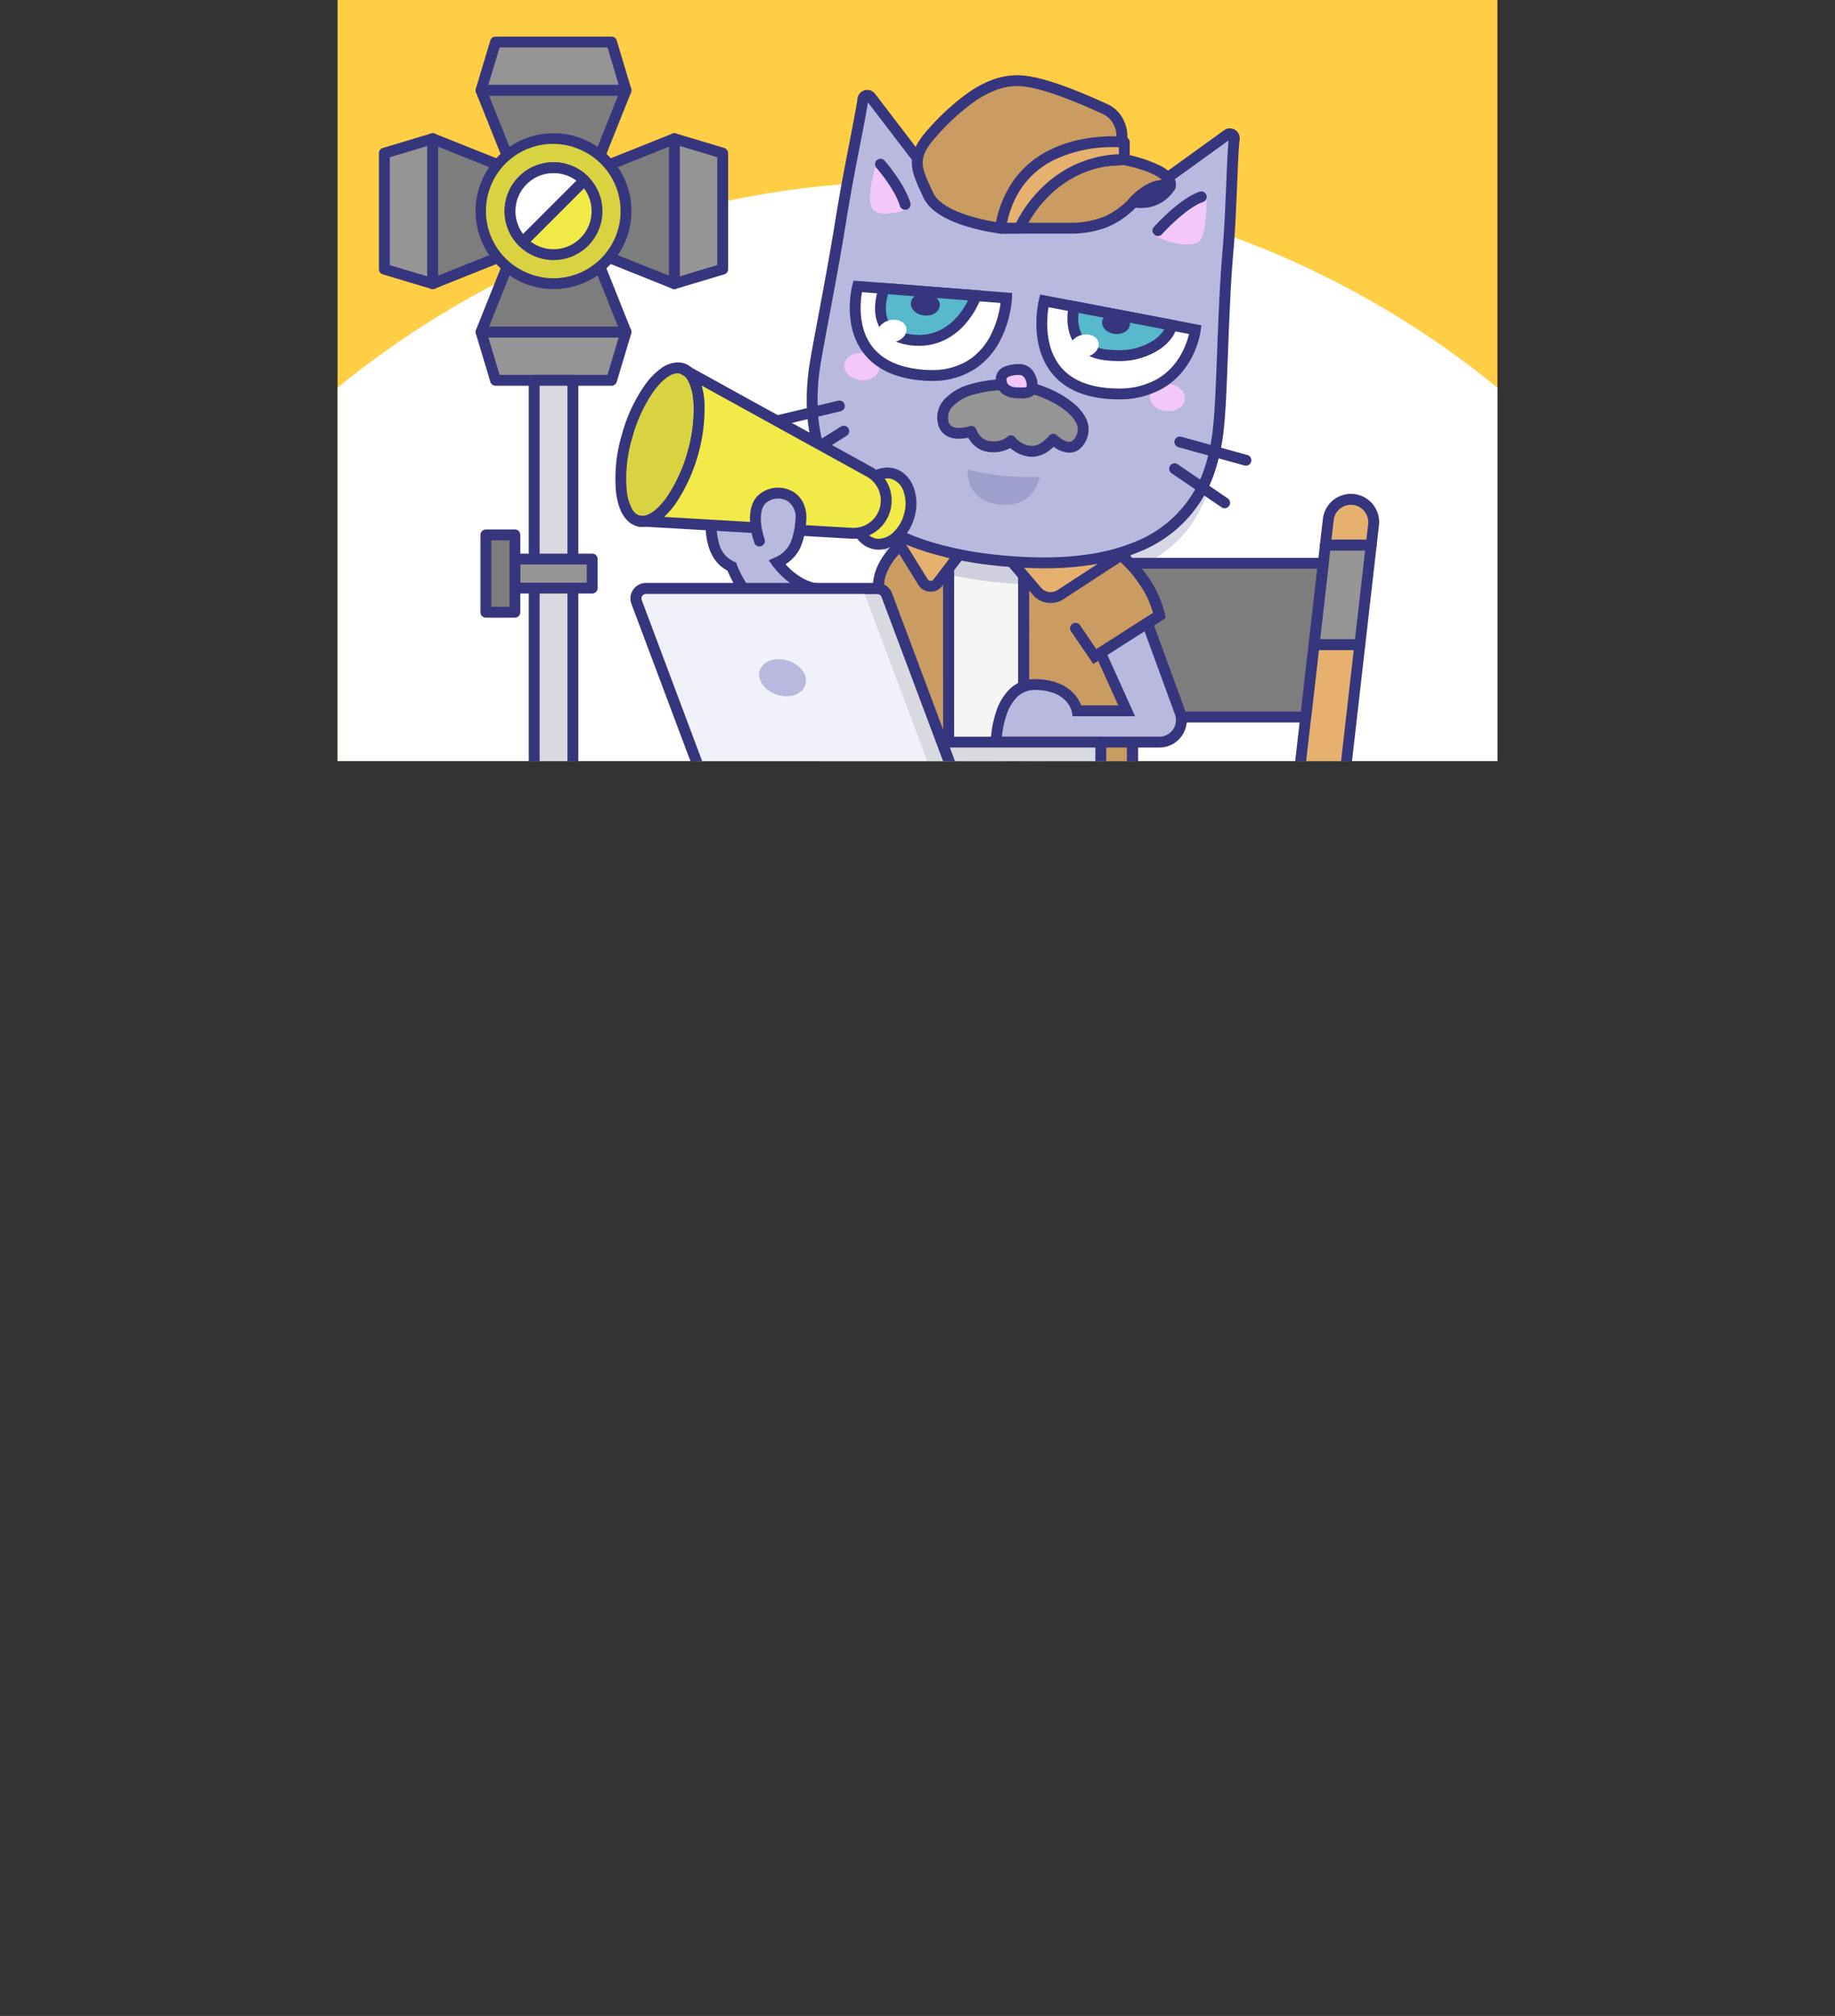 <svg id="img" xmlns="http://www.w3.org/2000/svg" xmlns:xlink="http://www.w3.org/1999/xlink" width="506.25" height="556.25" viewBox="0 0 506.25 556.25">
  <rect x="0" y="0" width="506.25" height="556.25" fill="#333333" stroke="none"/>
  <defs>
    <clipPath id="clip-path">
      <rect id="長方形_1058" data-name="長方形 1058" width="506.25" height="556.25" fill="none"/>
    </clipPath>
    <clipPath id="clip-path-2">
      <rect id="長方形_1057" data-name="長方形 1057" width="320" height="210.001" transform="translate(93.125 -0.001)" fill="none"/>
    </clipPath>
    <clipPath id="clip-path-3">
      <rect id="長方形_1053" data-name="長方形 1053" width="116.464" height="129" transform="translate(223.553 32.311)" fill="none"/>
    </clipPath>
    <clipPath id="clip-path-4">
      <rect id="長方形_1054" data-name="長方形 1054" width="19.949" height="9.812" transform="translate(266.95 129.49)" fill="none"/>
    </clipPath>
  </defs>
  <g id="グループ_1346" data-name="グループ 1346" clip-path="url(#clip-path)">
    <rect id="長方形_1046" data-name="長方形 1046" width="320" height="210.001" transform="translate(93.125 -0.001)" fill="#ffce44"/>
    <g id="グループ_1345" data-name="グループ 1345">
      <g id="グループ_1344" data-name="グループ 1344" clip-path="url(#clip-path-2)">
        <path id="パス_24231" data-name="パス 24231" d="M506.25,303.125c0,139.8-113.328,253.125-253.125,253.125S0,442.922,0,303.125,113.328,50,253.125,50,506.25,163.328,506.25,303.125" fill="#fff"/>
        <path id="パス_24232" data-name="パス 24232" d="M264.122,211.6h12.656l3.857-33.75H267.979Z" fill="#e6b16f"/>
        <path id="パス_24233" data-name="パス 24233" d="M276.778,213.1H264.122a1.5,1.5,0,0,1-1.49-1.67l3.857-33.75a1.5,1.5,0,0,1,1.49-1.33h12.656a1.5,1.5,0,0,1,1.49,1.67l-3.857,33.75A1.5,1.5,0,0,1,276.778,213.1Zm-10.975-3h9.636l3.514-30.75h-9.636Z" fill="#36367e"/>
        <path id="パス_24234" data-name="パス 24234" d="M284.416,144.773a6.287,6.287,0,0,0-12.493-1.428l-.81,7.083H283.77Z" fill="#e6b16f"/>
        <path id="パス_24235" data-name="パス 24235" d="M283.77,151.928H271.113a1.5,1.5,0,0,1-1.49-1.67l.81-7.083a7.787,7.787,0,0,1,15.474,1.769l-.646,5.655A1.5,1.5,0,0,1,283.77,151.928Zm-10.976-3h9.637l.494-4.325a4.787,4.787,0,0,0-9.512-1.087Z" fill="#36367e"/>
        <path id="パス_24236" data-name="パス 24236" d="M271.113,150.428l-3.134,27.422h12.656l3.134-27.422Z" fill="#959595"/>
        <path id="パス_24237" data-name="パス 24237" d="M271.113,148.928h12.656a1.5,1.5,0,0,1,1.49,1.67l-3.134,27.422a1.5,1.5,0,0,1-1.49,1.33H267.979a1.5,1.5,0,0,1-1.49-1.67l3.134-27.422A1.5,1.5,0,0,1,271.113,148.928Zm10.975,3h-9.636L269.66,176.35H279.3Z" fill="#36367e"/>
        <path id="パス_24238" data-name="パス 24238" d="M358.653,211.6h12.656l3.857-33.75H362.51Z" fill="#e6b16f"/>
        <path id="パス_24239" data-name="パス 24239" d="M371.309,213.1H358.653a1.5,1.5,0,0,1-1.49-1.67l3.857-33.75a1.5,1.5,0,0,1,1.49-1.33h12.656a1.5,1.5,0,0,1,1.49,1.67L372.8,211.77A1.5,1.5,0,0,1,371.309,213.1Zm-10.975-3h9.636l3.514-30.75h-9.636Z" fill="#36367e"/>
        <path id="パス_24240" data-name="パス 24240" d="M378.947,144.773a6.287,6.287,0,0,0-12.493-1.428l-.81,7.083H378.3Z" fill="#e6b16f"/>
        <path id="パス_24241" data-name="パス 24241" d="M378.3,151.928H365.644a1.5,1.5,0,0,1-1.49-1.67l.81-7.083a7.787,7.787,0,0,1,15.474,1.769l-.646,5.655A1.5,1.5,0,0,1,378.3,151.928Zm-10.976-3h9.637l.494-4.325a4.787,4.787,0,0,0-9.512-1.087Z" fill="#36367e"/>
        <path id="パス_24242" data-name="パス 24242" d="M365.644,150.428,362.51,177.85h12.656l3.134-27.422Z" fill="#959595"/>
        <path id="パス_24243" data-name="パス 24243" d="M365.644,148.928H378.3a1.5,1.5,0,0,1,1.49,1.67l-3.134,27.422a1.5,1.5,0,0,1-1.49,1.33H362.51a1.5,1.5,0,0,1-1.49-1.67l3.134-27.422A1.5,1.5,0,0,1,365.644,148.928Zm10.975,3h-9.636l-2.791,24.422h9.636Z" fill="#36367e"/>
        <path id="パス_24244" data-name="パス 24244" d="M283.2,155.428,278.35,197.85h81.875l4.848-42.422Z" fill="#7d7d7d"/>
        <path id="パス_24245" data-name="パス 24245" d="M283.2,153.928h81.875a1.5,1.5,0,0,1,1.49,1.67l-4.848,42.422a1.5,1.5,0,0,1-1.49,1.33H278.35a1.5,1.5,0,0,1-1.49-1.67l4.848-42.422A1.5,1.5,0,0,1,283.2,153.928Zm80.194,3H284.536l-4.505,39.422h78.855Z" fill="#36367e"/>
        <path id="パス_24246" data-name="パス 24246" d="M168.711,11.6h-32l-4,13.333h40Z" fill="#959595"/>
        <path id="パス_24247" data-name="パス 24247" d="M136.711,10.1h32a1.5,1.5,0,0,1,1.437,1.069l4,13.333a1.5,1.5,0,0,1-1.437,1.931h-40a1.5,1.5,0,0,1-1.437-1.931l4-13.333A1.5,1.5,0,0,1,136.711,10.1Zm30.884,3H137.827l-3.1,10.333h35.968Z" fill="#36367e"/>
        <path id="パス_24248" data-name="パス 24248" d="M132.711,24.933l13.333,33.333h13.334l13.333-33.333Z" fill="#7d7d7d"/>
        <path id="パス_24249" data-name="パス 24249" d="M132.711,23.433h40A1.5,1.5,0,0,1,174.1,25.49L160.77,58.823a1.5,1.5,0,0,1-1.393.943H146.044a1.5,1.5,0,0,1-1.393-.943L131.318,25.49a1.5,1.5,0,0,1,1.393-2.057Zm37.784,3H134.926l12.133,30.333h11.3Z" fill="#36367e"/>
        <path id="パス_24250" data-name="パス 24250" d="M168.711,104.933h-32l-4-13.333h40Z" fill="#959595"/>
        <path id="パス_24251" data-name="パス 24251" d="M168.711,106.433h-32a1.5,1.5,0,0,1-1.437-1.069l-4-13.333a1.5,1.5,0,0,1,1.437-1.931h40a1.5,1.5,0,0,1,1.437,1.931l-4,13.333A1.5,1.5,0,0,1,168.711,106.433Zm-30.884-3h29.768l3.1-10.333H134.727Z" fill="#36367e"/>
        <path id="パス_24252" data-name="パス 24252" d="M132.711,91.6l13.333-33.333h13.334L172.711,91.6Z" fill="#7d7d7d"/>
        <path id="パス_24253" data-name="パス 24253" d="M172.711,93.1h-40a1.5,1.5,0,0,1-1.393-2.057L144.651,57.71a1.5,1.5,0,0,1,1.393-.943h13.334a1.5,1.5,0,0,1,1.393.943L174.1,91.043a1.5,1.5,0,0,1-1.393,2.057Zm-37.784-3H170.5L158.362,59.767h-11.3Z" fill="#36367e"/>
        <path id="パス_24254" data-name="パス 24254" d="M199.377,74.267v-32l-13.333-4v40Z" fill="#959595"/>
        <path id="パス_24255" data-name="パス 24255" d="M186.044,79.767a1.5,1.5,0,0,1-1.5-1.5v-40a1.5,1.5,0,0,1,1.931-1.437l13.333,4a1.5,1.5,0,0,1,1.069,1.437v32a1.5,1.5,0,0,1-1.069,1.437l-13.333,4A1.5,1.5,0,0,1,186.044,79.767Zm1.5-39.484V76.251l10.333-3.1V43.383Z" fill="#36367e"/>
        <path id="パス_24256" data-name="パス 24256" d="M186.044,38.267,152.711,51.6V64.934l33.333,13.333Z" fill="#7d7d7d"/>
        <path id="パス_24257" data-name="パス 24257" d="M186.044,36.767a1.5,1.5,0,0,1,1.5,1.5v40a1.5,1.5,0,0,1-2.057,1.393L152.154,66.326a1.5,1.5,0,0,1-.943-1.393V51.6a1.5,1.5,0,0,1,.943-1.393l33.333-13.333A1.5,1.5,0,0,1,186.044,36.767Zm-1.5,39.284V40.482L154.211,52.615v11.3Z" fill="#36367e"/>
        <path id="パス_24258" data-name="パス 24258" d="M106.044,74.267v-32l13.333-4v40Z" fill="#959595"/>
        <path id="パス_24259" data-name="パス 24259" d="M119.377,79.767a1.5,1.5,0,0,1-.431-.063l-13.333-4a1.5,1.5,0,0,1-1.069-1.437v-32a1.5,1.5,0,0,1,1.069-1.437l13.333-4a1.5,1.5,0,0,1,1.931,1.437v40a1.5,1.5,0,0,1-1.5,1.5Zm-11.833-6.616,10.333,3.1V40.283l-10.333,3.1Z" fill="#36367e"/>
        <path id="パス_24260" data-name="パス 24260" d="M119.377,38.267,152.71,51.6V64.934L119.377,78.267Z" fill="#7d7d7d"/>
        <path id="パス_24261" data-name="パス 24261" d="M119.377,36.767a1.5,1.5,0,0,1,.557.107l33.333,13.333a1.5,1.5,0,0,1,.943,1.393V64.934a1.5,1.5,0,0,1-.943,1.393L119.934,79.659a1.5,1.5,0,0,1-2.057-1.393v-40a1.5,1.5,0,0,1,1.5-1.5ZM151.21,52.615,120.877,40.482V76.051L151.21,63.918Z" fill="#36367e"/>
        <path id="パス_24262" data-name="パス 24262" d="M172.71,58.267a20,20,0,1,1-20-20,20,20,0,0,1,20,20" fill="#dad341"/>
        <path id="楕円形_117" data-name="楕円形 117" d="M20-1.5A21.494,21.494,0,0,1,35.2,35.2,21.5,21.5,0,1,1,11.631.19,21.367,21.367,0,0,1,20-1.5Zm0,40A18.5,18.5,0,0,0,33.081,6.919,18.5,18.5,0,1,0,6.919,33.081,18.379,18.379,0,0,0,20,38.5Z" transform="translate(126.579 47.443) rotate(-22.5)" fill="#36367e"/>
        <path id="パス_24263" data-name="パス 24263" d="M164.71,58.267a12,12,0,1,1-12-12,12,12,0,0,1,12,12" fill="#f2ea47"/>
        <path id="楕円形_118" data-name="楕円形 118" d="M12-1.5A13.5,13.5,0,0,1,25.5,12,13.5,13.5,0,0,1,12,25.5,13.5,13.5,0,0,1-1.5,12,13.5,13.5,0,0,1,12-1.5Zm0,24A10.5,10.5,0,1,0,1.5,12,10.512,10.512,0,0,0,12,22.5Z" transform="translate(140.71 46.267)" fill="#36367e"/>
        <rect id="長方形_1047" data-name="長方形 1047" width="10.667" height="106.667" transform="translate(147.377 104.933)" fill="#d9d9e0"/>
        <path id="長方形_1048" data-name="長方形 1048" d="M0-1.5H10.667a1.5,1.5,0,0,1,1.5,1.5V106.667a1.5,1.5,0,0,1-1.5,1.5H0a1.5,1.5,0,0,1-1.5-1.5V0A1.5,1.5,0,0,1,0-1.5Zm9.167,3H1.5V105.167H9.167Z" transform="translate(147.377 104.933)" fill="#36367e"/>
        <rect id="長方形_1049" data-name="長方形 1049" width="21.333" height="8" transform="translate(142.044 154.267)" fill="#959595"/>
        <path id="長方形_1050" data-name="長方形 1050" d="M0-1.5H21.333a1.5,1.5,0,0,1,1.5,1.5V8a1.5,1.5,0,0,1-1.5,1.5H0A1.5,1.5,0,0,1-1.5,8V0A1.5,1.5,0,0,1,0-1.5Zm19.833,3H1.5v5H19.833Z" transform="translate(142.044 154.267)" fill="#36367e"/>
        <rect id="長方形_1051" data-name="長方形 1051" width="8" height="21.333" transform="translate(134.044 147.6)" fill="#7d7d7d"/>
        <path id="長方形_1052" data-name="長方形 1052" d="M0-1.5H8A1.5,1.5,0,0,1,9.5,0V21.333a1.5,1.5,0,0,1-1.5,1.5H0a1.5,1.5,0,0,1-1.5-1.5V0A1.5,1.5,0,0,1,0-1.5Zm6.5,3h-5V19.833h5Z" transform="translate(134.044 147.6)" fill="#36367e"/>
        <path id="パス_24264" data-name="パス 24264" d="M256.6,146.376V211.6h31.861V147.323Z" fill="#f5f5f5"/>
        <path id="パス_24265" data-name="パス 24265" d="M255.1,144.831l34.861,1.036V213.1H255.1Zm31.861,3.948-28.861-.858V210.1h28.861Z" fill="#36367e"/>
        <g id="グループ_1340" data-name="グループ 1340" opacity="0.2">
          <g id="グループ_1339" data-name="グループ 1339">
            <g id="グループ_1338" data-name="グループ 1338" clip-path="url(#clip-path-3)">
              <path id="パス_24266" data-name="パス 24266" d="M338.077,43.163a1.214,1.214,0,0,1,1.93,1.122c-.588,4.784-.783,19.971-1.722,30.849-1.488,17.254-1.549,38.6-2.6,48.565-1.362,12.961-6.863,42.605-61.253,36.888s-51.572-40.723-50.455-51.35c.569-5.413,4.482-23.686,7.546-42.783,2.217-13.82,5.323-27.869,6.03-33.09a1.215,1.215,0,0,1,2.125-.629l19.783,25.883a2.431,2.431,0,0,0,1.964.938l10.82-.155a91.154,91.154,0,0,1,24,2.862L306.518,64.9a2.433,2.433,0,0,0,2.076-.465Z" fill="#36367e"/>
            </g>
          </g>
        </g>
        <path id="パス_24267" data-name="パス 24267" d="M261.7,153.036V211.6H242.325V162.093c0-7.644,7.4-12.755,7.4-12.755Z" fill="#ca9c61"/>
        <path id="パス_24268" data-name="パス 24268" d="M249.725,147.838a1.5,1.5,0,0,1,.443.067l11.971,3.7a1.5,1.5,0,0,1,1.057,1.433V211.6a1.5,1.5,0,0,1-1.5,1.5H242.325a1.5,1.5,0,0,1-1.5-1.5V162.093a14.245,14.245,0,0,1,1.287-5.829,19.1,19.1,0,0,1,2.758-4.372,22.079,22.079,0,0,1,4-3.788A1.5,1.5,0,0,1,249.725,147.838Zm10.471,6.3L250.02,151a20.437,20.437,0,0,0-2.891,2.869,16.029,16.029,0,0,0-2.3,3.66,11.252,11.252,0,0,0-1.007,4.565V210.1H260.2Z" fill="#36367e"/>
        <path id="パス_24269" data-name="パス 24269" d="M319.877,169.81c-2.87-12.467-14.651-19.851-14.651-19.851l-22.805,6.966V211.6h30.025V175.357l-.652-.4Z" fill="#ca9c61"/>
        <path id="パス_24270" data-name="パス 24270" d="M305.226,148.459a1.5,1.5,0,0,1,.8.229,38.869,38.869,0,0,1,6.529,5.477,38.1,38.1,0,0,1,5.1,6.5,29.377,29.377,0,0,1,3.685,8.812,1.5,1.5,0,0,1-.656,1.6l-6.737,4.289V211.6a1.5,1.5,0,0,1-1.5,1.5H282.421a1.5,1.5,0,0,1-1.5-1.5V156.925a1.5,1.5,0,0,1,1.062-1.435l22.805-6.966A1.5,1.5,0,0,1,305.226,148.459Zm12.93,20.668a26.844,26.844,0,0,0-3.056-6.891,35.1,35.1,0,0,0-4.7-5.982,38.507,38.507,0,0,0-5.417-4.652l-21.061,6.433V210.1h27.025V176.193a1.5,1.5,0,0,1,.042-2.5Z" fill="#36367e"/>
        <path id="パス_24271" data-name="パス 24271" d="M249.472,147.69l13.724,4.24V213.1H240.825V162.093a14.245,14.245,0,0,1,1.287-5.829,19.1,19.1,0,0,1,2.758-4.372,22.078,22.078,0,0,1,4-3.788Zm10.724,6.453L250.02,151a20.436,20.436,0,0,0-2.891,2.869,16.031,16.031,0,0,0-2.3,3.66,11.253,11.253,0,0,0-1.007,4.565V210.1H260.2Z" fill="#36367e"/>
        <path id="パス_24272" data-name="パス 24272" d="M305.443,148.324l.58.364a38.871,38.871,0,0,1,6.529,5.477,38.1,38.1,0,0,1,5.1,6.5,29.377,29.377,0,0,1,3.685,8.812l.238,1.033-7.63,4.858V213.1H280.921V155.815Zm12.714,20.8a26.845,26.845,0,0,0-3.056-6.891,35.1,35.1,0,0,0-4.7-5.982,38.507,38.507,0,0,0-5.417-4.652l-21.061,6.433V210.1h27.025V176.2l-1.98-1.217Z" fill="#36367e"/>
        <path id="パス_24273" data-name="パス 24273" d="M301.623,183.209l-6.129-8.993a1.5,1.5,0,1,1,2.479-1.689l4.491,6.591,15.692-9.991a26.823,26.823,0,0,0-3.031-6.849,35.035,35.035,0,0,0-4.67-5.965,36.675,36.675,0,0,0-6.027-5.084,1.5,1.5,0,0,1,1.595-2.541,38.875,38.875,0,0,1,6.529,5.477,38.107,38.107,0,0,1,5.1,6.5,29.378,29.378,0,0,1,3.685,8.812l.238,1.033Z" fill="#36367e"/>
        <path id="パス_24274" data-name="パス 24274" d="M274.81,204.766s.274-15.867,10.685-15.867,11.705,7.233,11.705,7.233h13.624l-7.2-15.973,12.916-8.223,9.015,24.67a6.075,6.075,0,0,1-5.706,8.16Z" fill="#b9b9df"/>
        <path id="パス_24275" data-name="パス 24275" d="M319.847,206.266H273.284l.026-1.526a30.306,30.306,0,0,1,1.52-8.4,15.591,15.591,0,0,1,3.543-6.026,9.74,9.74,0,0,1,7.122-2.918,17.285,17.285,0,0,1,6.811,1.251,11.454,11.454,0,0,1,4.061,2.863,10.3,10.3,0,0,1,1.939,3.119h10.2l-6.782-15.041,15.586-9.923,9.655,26.423a7.482,7.482,0,0,1,.389,3.676,7.625,7.625,0,0,1-3.917,5.6A7.484,7.484,0,0,1,319.847,206.266Zm-43.433-3h43.433a4.575,4.575,0,0,0,4.3-6.145L315.77,174.2l-10.246,6.523,7.622,16.905H295.922l-.2-1.229a6.916,6.916,0,0,0-1.695-3,8.568,8.568,0,0,0-3.01-2.039,14.45,14.45,0,0,0-5.525-.965,6.75,6.75,0,0,0-5,2.041,12.659,12.659,0,0,0-2.827,4.882A26.889,26.889,0,0,0,276.414,203.266Z" fill="#36367e"/>
        <path id="パス_24276" data-name="パス 24276" d="M279.235,155.13l6.823,8a5,5,0,0,0,6.536.942l18.66-12.178Z" fill="#e6b16f"/>
        <path id="パス_24277" data-name="パス 24277" d="M317.236,149.777l-23.822,15.547a6.5,6.5,0,0,1-8.5-1.225l-8.681-10.174Zm-27.372,13.6a3.485,3.485,0,0,0,1.91-.569l13.5-8.809-23.037,2.331,4.965,5.818A3.5,3.5,0,0,0,289.864,163.381Z" fill="#36367e"/>
        <path id="パス_24278" data-name="パス 24278" d="M264.452,153.29l-5.713,7.49a2.5,2.5,0,0,1-4.114-.2l-8.226-13.3Z" fill="#e6b16f"/>
        <path id="パス_24279" data-name="パス 24279" d="M242.946,144.544l23.971,7.987-6.986,9.159a4,4,0,0,1-6.582-.323Zm19.04,9.506-12.135-4.043,6.049,9.783a1,1,0,0,0,1.646.081Z" fill="#36367e"/>
        <path id="パス_24280" data-name="パス 24280" d="M338.577,37.163a1.214,1.214,0,0,1,1.93,1.122c-.588,4.784-.783,19.971-1.722,30.849-1.488,17.254-1.549,38.6-2.6,48.565-1.362,12.961-6.863,42.605-61.253,36.888s-51.572-40.723-50.455-51.35c.569-5.413,4.482-23.686,7.546-42.783,2.217-13.82,5.323-27.869,6.03-33.09a1.215,1.215,0,0,1,2.125-.629l19.783,25.883a2.431,2.431,0,0,0,1.964.938l10.82-.155a91.154,91.154,0,0,1,24,2.862L307.018,58.9a2.433,2.433,0,0,0,2.076-.465Z" fill="#b9b9df"/>
        <path id="パス_24281" data-name="パス 24281" d="M239.268,24.811a2.7,2.7,0,0,1,2.052.947l.054.067L261.152,51.7a.927.927,0,0,0,.733.356h.023l10.82-.155c.437-.006.881-.009,1.318-.009A92.714,92.714,0,0,1,297.12,54.81l10.255,2.638a.943.943,0,0,0,.785-.181l.057-.043,29.478-21.273a2.692,2.692,0,0,1,1.6-.531,2.733,2.733,0,0,1,2.045.924A2.671,2.671,0,0,1,342,38.469c-.27,2.2-.46,6.766-.679,12.057-.252,6.075-.538,12.96-1.037,18.737-.782,9.065-1.17,19.325-1.513,28.377-.314,8.295-.585,15.458-1.085,20.216a56.682,56.682,0,0,1-2.175,11.164,35.922,35.922,0,0,1-21.785,23.469,55.622,55.622,0,0,1-11.345,3.169,84.562,84.562,0,0,1-14.419,1.153,126.923,126.923,0,0,1-13.178-.732,100.849,100.849,0,0,1-18.1-3.466,62.87,62.87,0,0,1-13.479-5.667,40.5,40.5,0,0,1-15.62-15.468,41.2,41.2,0,0,1-4.829-16.406,60.776,60.776,0,0,1,.239-11.991c.28-2.663,1.344-8.334,2.692-15.513,1.46-7.778,3.277-17.457,4.865-27.351,1.228-7.655,2.732-15.4,3.941-21.626.991-5.1,1.773-9.132,2.084-11.428A2.7,2.7,0,0,1,239.268,24.811Zm22.616,30.246a3.908,3.908,0,0,1-3.1-1.517l-.008-.011L239.446,28.242c-.368,2.439-1.1,6.231-2.015,10.92-1.2,6.2-2.7,13.923-3.924,21.529-1.594,9.933-3.415,19.634-4.878,27.429-1.335,7.112-2.39,12.73-2.657,15.273a58.392,58.392,0,0,0-.234,11.414,38.221,38.221,0,0,0,4.468,15.221A37.543,37.543,0,0,0,244.7,144.347a59.879,59.879,0,0,0,12.835,5.39,97.858,97.858,0,0,0,17.559,3.358,123.916,123.916,0,0,0,12.864.715c9.643,0,17.931-1.38,24.635-4.1a32.929,32.929,0,0,0,20.05-21.585,53.834,53.834,0,0,0,2.055-10.581c.49-4.658.759-11.775,1.071-20.016.344-9.086.734-19.384,1.522-28.521.493-5.711.777-12.56,1.028-18.6.2-4.9.381-9.186.628-11.656L310,59.638a3.932,3.932,0,0,1-3.324.726l-.028-.007-10.272-2.642a89.711,89.711,0,0,0-22.327-2.824c-.423,0-.852,0-1.275.009l-10.814.155Z" fill="#36367e"/>
        <path id="線_235" data-name="線 235" d="M0,5.47A1.5,1.5,0,0,1-1.459,4.319,1.5,1.5,0,0,1-.349,2.511l16.591-3.97A1.5,1.5,0,0,1,18.05-.349a1.5,1.5,0,0,1-1.11,1.808L.349,5.429A1.5,1.5,0,0,1,0,5.47Z" transform="translate(214.973 112.02)" fill="#36367e"/>
        <path id="線_236" data-name="線 236" d="M0,9.964a1.5,1.5,0,0,1-1.273-.7A1.5,1.5,0,0,1-.8,7.192L12.742-1.272A1.5,1.5,0,0,1,14.809-.8a1.5,1.5,0,0,1-.477,2.067L.8,9.736A1.493,1.493,0,0,1,0,9.964Z" transform="translate(219.243 118.975)" fill="#36367e"/>
        <path id="線_237" data-name="線 237" d="M18.22,6.544a1.5,1.5,0,0,1-.4-.055L-.4,1.446A1.5,1.5,0,0,1-1.446-.4,1.5,1.5,0,0,1,.4-1.446L18.619,3.6a1.5,1.5,0,0,1-.4,2.946Z" transform="translate(325.511 121.953)" fill="#36367e"/>
        <path id="線_238" data-name="線 238" d="M13.785,10.9a1.493,1.493,0,0,1-.843-.261L-.845,1.239A1.5,1.5,0,0,1-1.239-.845,1.5,1.5,0,0,1,.845-1.239l13.786,9.4a1.5,1.5,0,0,1-.846,2.74Z" transform="translate(324.065 129.346)" fill="#36367e"/>
        <path id="パス_24282" data-name="パス 24282" d="M332.826,53.222c-6.477,2.222-14.774,11.5-14.774,11.5s6.4,3.931,12.093,2.342c3.2-.893,2.681-13.842,2.681-13.842" fill="#f4c7fb"/>
        <path id="パス_24283" data-name="パス 24283" d="M242.1,43.984s6.534,7.4,8.407,13.717c0,0-7.767,2.915-9.834-.138S242.1,43.984,242.1,43.984" fill="#f4c7fb"/>
        <g id="グループ_1343" data-name="グループ 1343" opacity="0.2">
          <g id="グループ_1342" data-name="グループ 1342">
            <g id="グループ_1341" data-name="グループ 1341" clip-path="url(#clip-path-4)">
              <path id="パス_24284" data-name="パス 24284" d="M276.268,131.214a85.451,85.451,0,0,0,10.631.371s-1.443,8.653-11.142,7.634-8.784-9.728-8.784-9.728a52.954,52.954,0,0,0,9.3,1.723" fill="#36367e"/>
            </g>
          </g>
        </g>
        <path id="パス_24285" data-name="パス 24285" d="M242.6,101.643c-.216,2.057-2.556,3.5-5.225,3.217s-4.658-2.176-4.442-4.233,2.556-3.5,5.225-3.217,4.658,2.176,4.442,4.233" fill="#f4c7fb"/>
        <path id="パス_24286" data-name="パス 24286" d="M326.919,110.2c-.216,2.057-2.556,3.5-5.225,3.217s-4.658-2.176-4.442-4.233,2.556-3.5,5.225-3.217,4.658,2.176,4.442,4.233" fill="#f4c7fb"/>
        <path id="パス_24287" data-name="パス 24287" d="M288.083,83l41.694,7.965s-2.316,19.9-24.9,17.528S288.083,83,288.083,83" fill="#fff"/>
        <path id="パス_24288" data-name="パス 24288" d="M286.972,81.265l44.456,8.493-.161,1.385a24.1,24.1,0,0,1-3.671,9.514,20.419,20.419,0,0,1-6.919,6.569,24.148,24.148,0,0,1-12.175,2.969,36.34,36.34,0,0,1-3.781-.2c-6.924-.728-12.044-3.4-15.219-7.935a19.209,19.209,0,0,1-2.881-6.549,26.7,26.7,0,0,1-.7-6.249,29.831,29.831,0,0,1,.71-6.615Zm41.052,10.9-38.751-7.4a29.2,29.2,0,0,0-.355,4.58,23.6,23.6,0,0,0,.633,5.516,16.2,16.2,0,0,0,2.419,5.492c2.655,3.786,7.05,6.026,13.064,6.658a33.33,33.33,0,0,0,3.467.188,21.2,21.2,0,0,0,10.682-2.57,17.447,17.447,0,0,0,5.907-5.617A21.81,21.81,0,0,0,328.025,92.161Z" fill="#36367e"/>
        <path id="パス_24289" data-name="パス 24289" d="M296.355,84.584s-3.142,12.091,8.961,13.364,17.565-5.255,17.878-8.238Z" fill="#58b8cc"/>
        <path id="パス_24290" data-name="パス 24290" d="M295.257,82.847,324.83,88.5l-.144,1.371c-.217,2.065-1.9,4.471-4.4,6.28a19.963,19.963,0,0,1-11.958,3.464,30.447,30.447,0,0,1-3.168-.171c-3.969-.417-6.9-1.953-8.708-4.565-3.106-4.483-1.613-10.417-1.548-10.668Zm25.956,8.012-23.634-4.514a10.285,10.285,0,0,0,1.348,6.835c1.291,1.853,3.493,2.956,6.547,3.277a27.439,27.439,0,0,0,2.854.154,17.006,17.006,0,0,0,10.2-2.894A9.272,9.272,0,0,0,321.212,90.859Z" fill="#36367e"/>
        <path id="パス_24291" data-name="パス 24291" d="M311.724,89.6c-.171,1.63-2.025,2.771-4.139,2.549s-3.691-1.724-3.519-3.354,2.024-2.771,4.139-2.549,3.69,1.724,3.519,3.354" fill="#36367e"/>
        <path id="パス_24292" data-name="パス 24292" d="M303.04,94.45c.413,1.655-.994,3.431-3.141,3.966s-4.223-.372-4.635-2.027.993-3.431,3.141-3.966,4.222.372,4.635,2.027" fill="#fff"/>
        <path id="パス_24293" data-name="パス 24293" d="M236.61,79.019l41.075,3.2s-.917,23.631-23.942,21.211S236.61,79.019,236.61,79.019" fill="#fff"/>
        <path id="パス_24294" data-name="パス 24294" d="M235.484,77.427l43.756,3.407-.056,1.442a30.363,30.363,0,0,1-3.063,11.309,20.939,20.939,0,0,1-6.676,7.906,21.392,21.392,0,0,1-12.492,3.611,32.362,32.362,0,0,1-3.366-.182c-7.314-.769-12.643-3.517-15.84-8.169a18.308,18.308,0,0,1-2.687-6.188,24.451,24.451,0,0,1-.623-5.823,26.64,26.64,0,0,1,.726-6.11Zm40.559,6.167-38.234-2.977a25.819,25.819,0,0,0-.374,4.236,21.358,21.358,0,0,0,.557,5.078,15.3,15.3,0,0,0,2.238,5.137c2.679,3.886,7.278,6.2,13.671,6.868a29.355,29.355,0,0,0,3.053.166,18.482,18.482,0,0,0,10.733-3.042,17.924,17.924,0,0,0,5.714-6.743A27.864,27.864,0,0,0,276.043,83.594Z" fill="#36367e"/>
        <path id="パス_24295" data-name="パス 24295" d="M269.262,81.561S264.7,95.185,251.707,93.819s-7.756-14.229-7.756-14.229Z" fill="#58b8cc"/>
        <path id="パス_24296" data-name="パス 24296" d="M242.975,78.009,271.3,80.215l-.611,1.823a23.769,23.769,0,0,1-3.776,6.641,18.908,18.908,0,0,1-5.293,4.607,16.091,16.091,0,0,1-8.105,2.129,18.819,18.819,0,0,1-1.96-.1c-4.188-.44-7.138-2.042-8.767-4.762-2.891-4.823-.331-11.253-.221-11.524Zm24.082,4.884L245,81.177c-.5,1.719-1.2,5.25.358,7.839,1.12,1.862,3.308,2.976,6.5,3.311a15.811,15.811,0,0,0,1.646.088,13.128,13.128,0,0,0,6.613-1.732,15.928,15.928,0,0,0,4.448-3.886A21.574,21.574,0,0,0,267.057,82.894Z" fill="#36367e"/>
        <path id="パス_24297" data-name="パス 24297" d="M259.263,84.4c-.178,1.7-2.107,2.884-4.308,2.653s-3.841-1.794-3.662-3.491,2.107-2.884,4.308-2.652,3.84,1.794,3.662,3.49" fill="#36367e"/>
        <path id="パス_24298" data-name="パス 24298" d="M250.016,90.4c.413,1.655-.994,3.431-3.141,3.966s-4.223-.372-4.635-2.027.993-3.431,3.141-3.966,4.222.372,4.635,2.027" fill="#fff"/>
        <path id="パス_24299" data-name="パス 24299" d="M331.422,54.314c-5.247,1.8-11.967,9.315-11.967,9.315" fill="#f4c7fb"/>
        <path id="パス_24300" data-name="パス 24300" d="M319.454,65.129a1.5,1.5,0,0,1-1.118-2.5c.285-.319,7.045-7.829,12.6-9.734a1.5,1.5,0,0,1,.973,2.838c-1.956.671-4.527,2.41-7.434,5.028-2.25,2.026-3.885,3.85-3.9,3.868A1.5,1.5,0,0,1,319.454,65.129Z" fill="#36367e"/>
        <path id="パス_24301" data-name="パス 24301" d="M242.9,45.287s5.293,6,6.81,11.111" fill="#f4c7fb"/>
        <path id="パス_24302" data-name="パス 24302" d="M249.707,57.9a1.5,1.5,0,0,1-1.437-1.074c-1.4-4.732-6.446-10.488-6.5-10.545a1.5,1.5,0,0,1,2.249-1.985c.225.255,5.531,6.306,7.124,11.677a1.5,1.5,0,0,1-1.439,1.927Z" fill="#36367e"/>
        <path id="パス_24303" data-name="パス 24303" d="M280.5,106.34c8.746.919,20.648,7.62,17.965,14.126-2.534,6.14-7.9.75-7.9.75s-2.859,3.673-6.323,3.309a8.1,8.1,0,0,1-5.329-2.876,7.547,7.547,0,0,1-5.879,1.593c-3.827-.4-5.084-4.219-5.084-4.219s-6.98,2.411-7.807-2.847c-1.165-7.409,10.876-10.832,20.353-9.836" fill="#959595"/>
        <path id="パス_24304" data-name="パス 24304" d="M277.2,104.671a33.192,33.192,0,0,1,3.454.177,31.994,31.994,0,0,1,10.629,3.247c3.68,1.863,6.491,4.206,7.917,6.6a6.9,6.9,0,0,1,.649,6.345c-1.319,3.2-3.377,3.866-4.871,3.866a7.626,7.626,0,0,1-4.285-1.626c-.26.247-.561.515-.9.782a8.293,8.293,0,0,1-5.064,1.991,6.177,6.177,0,0,1-.643-.034,9.593,9.593,0,0,1-5.363-2.407c-.119.067-.246.135-.381.2a9.634,9.634,0,0,1-4.3.982,11.178,11.178,0,0,1-1.163-.062,7.236,7.236,0,0,1-5-2.823,9.017,9.017,0,0,1-.753-1.12,12.4,12.4,0,0,1-2.53.284c-3.305,0-5.468-1.7-5.935-4.666a7.4,7.4,0,0,1,1.78-6.109,15.465,15.465,0,0,1,7.255-4.273A32.64,32.64,0,0,1,277.2,104.671ZM294.98,121.9c.314,0,1.268,0,2.1-2.01a3.916,3.916,0,0,0-.453-3.665c-1.138-1.91-3.516-3.848-6.695-5.457a28.883,28.883,0,0,0-9.588-2.94,30.915,30.915,0,0,0-11.757,1.062,12.568,12.568,0,0,0-5.86,3.356,4.369,4.369,0,0,0-1.1,3.693,2.161,2.161,0,0,0,.977,1.685,3.8,3.8,0,0,0,1.994.447,10.194,10.194,0,0,0,2.865-.47,1.484,1.484,0,0,1,1.913.944,5.83,5.83,0,0,0,.917,1.573,4.228,4.228,0,0,0,2.9,1.628,8.165,8.165,0,0,0,.849.045,5.879,5.879,0,0,0,3.833-1.228,1.458,1.458,0,0,1,2.241.183,6.562,6.562,0,0,0,4.285,2.283,3.163,3.163,0,0,0,.329.017c2.44,0,4.632-2.728,4.653-2.756a1.5,1.5,0,0,1,2.247-.136C292.086,120.609,293.681,121.9,294.98,121.9Z" fill="#36367e"/>
        <path id="パス_24305" data-name="パス 24305" d="M276.21,104.56c.076-2.175,3.162-2.662,5.239-2.589s3.381,2.4,3.3,4.571-2.343,1.9-4.37,1.828-4.271-1.041-4.174-3.81" fill="#f4c7fb"/>
        <path id="パス_24306" data-name="パス 24306" d="M281.056,100.464c.149,0,.3,0,.446.008a4.557,4.557,0,0,1,3.654,2.162,6.84,6.84,0,0,1,1.1,3.96,3.155,3.155,0,0,1-1.665,2.819,5.67,5.67,0,0,1-2.63.507c-.391,0-.785-.017-1.165-.033l-.46-.018a6.676,6.676,0,0,1-3.728-1.19,4.732,4.732,0,0,1-1.894-4.172,3.753,3.753,0,0,1,2.6-3.4A10.089,10.089,0,0,1,281.056,100.464Zm2.158,6.281a.737.737,0,0,0,.041-.255,3.831,3.831,0,0,0-.593-2.188,1.664,1.664,0,0,0-1.265-.831c-.113,0-.227-.006-.341-.006a7.146,7.146,0,0,0-2.589.417c-.743.309-.753.6-.758.731a1.775,1.775,0,0,0,.687,1.661,3.689,3.689,0,0,0,2.041.6l.481.019c.366.015.711.03,1.039.03C282.924,106.92,283.17,106.777,283.214,106.745Z" fill="#36367e"/>
        <path id="パス_24307" data-name="パス 24307" d="M243.684,167.835c-31.493,17.944-41.81-11.5-41.81-11.5-4.672-1.981-6.556-7.892-5.415-16.533,1.285-9.725,11.184-6.361,11.184-6.361s-3.835-6.534,1.546-6.406,12.334,10.27,11.738,16.61c-.451,4.791-1.219,9.127-6.56,11.572,0,0,4.357,6.171,10.647,7.165" fill="#b9b9df"/>
        <path id="パス_24308" data-name="パス 24308" d="M224.956,175.131a24.043,24.043,0,0,1-8.474-1.493,24.394,24.394,0,0,1-7.466-4.494,30.213,30.213,0,0,1-4.933-5.547,32.858,32.858,0,0,1-3.389-6.158c-4.889-2.474-6.918-8.77-5.721-17.834.427-3.229,1.759-5.559,3.959-6.926a10.106,10.106,0,0,1,6.226-1.244,5.127,5.127,0,0,1,.173-4.127c.494-.84,1.572-1.829,3.9-1.774,2.4.057,5.1,1.636,7.6,4.447a25.037,25.037,0,0,1,4.194,6.631,15.167,15.167,0,0,1,1.4,7.171,22.129,22.129,0,0,1-1.577,7.153,10.85,10.85,0,0,1-4.161,4.73c1.568,1.73,4.7,4.621,8.566,5.232a1.5,1.5,0,0,1-.468,2.963c-6.837-1.08-11.445-7.508-11.638-7.781L212.1,154.6l1.644-.752a8.279,8.279,0,0,0,4.376-4.17,19.319,19.319,0,0,0,1.315-6.179c.3-3.18-1.742-8.028-4.854-11.529-1.911-2.15-3.889-3.4-5.426-3.441-.647-.015-1.122.1-1.238.3a3.081,3.081,0,0,0,.234,2.112,11.279,11.279,0,0,0,.788,1.739l2.041,3.477-3.817-1.3c-.036-.012-3.98-1.3-6.657.373-1.394.871-2.255,2.474-2.557,4.764a23.43,23.43,0,0,0,.467,10.1,7.383,7.383,0,0,0,4.046,4.852l.611.259.219.626a28.711,28.711,0,0,0,3.312,6.126,27.132,27.132,0,0,0,4.437,4.963,21.381,21.381,0,0,0,6.52,3.91c7.153,2.665,15.693,1.216,25.384-4.305a1.5,1.5,0,0,1,1.485,2.607,43.924,43.924,0,0,1-15.83,5.752A28.287,28.287,0,0,1,224.956,175.131Z" fill="#36367e"/>
        <rect id="長方形_1055" data-name="長方形 1055" width="77.456" height="6.834" transform="translate(226.24 204.766)" fill="#d9d9e0"/>
        <path id="長方形_1056" data-name="長方形 1056" d="M0-1.5H77.456a1.5,1.5,0,0,1,1.5,1.5V6.834a1.5,1.5,0,0,1-1.5,1.5H0a1.5,1.5,0,0,1-1.5-1.5V0A1.5,1.5,0,0,1,0-1.5Zm75.956,3H1.5V5.334H75.956Z" transform="translate(226.24 204.766)" fill="#36367e"/>
        <path id="パス_24309" data-name="パス 24309" d="M196.494,211.6h65.922l-17.788-47.434a2.734,2.734,0,0,0-2.56-1.774H178.2a2.734,2.734,0,0,0-2.56,3.694l15.738,41.966a5.467,5.467,0,0,0,5.119,3.548" fill="#d9d9e0"/>
        <path id="パス_24310" data-name="パス 24310" d="M262.416,213.1H196.494a6.967,6.967,0,0,1-6.524-4.521l-15.738-41.966a4.234,4.234,0,0,1,3.964-5.721h63.871a4.253,4.253,0,0,1,3.965,2.747l17.788,47.434a1.5,1.5,0,0,1-1.4,2.027ZM178.2,163.892a1.234,1.234,0,0,0-1.155,1.667l15.738,41.966a3.985,3.985,0,0,0,3.715,2.575h63.757l-17.028-45.407a1.24,1.24,0,0,0-1.156-.8Z" fill="#36367e"/>
        <path id="パス_24311" data-name="パス 24311" d="M192.705,211.6h63.711l-17.788-47.434a2.734,2.734,0,0,0-2.56-1.774H178.2a2.734,2.734,0,0,0-2.56,3.694Z" fill="#f1f1f9"/>
        <path id="パス_24312" data-name="パス 24312" d="M262.416,213.1H192.705a1.5,1.5,0,0,1-1.4-.973l-17.068-45.514a4.234,4.234,0,0,1,3.964-5.721h63.871a4.253,4.253,0,0,1,3.965,2.747l17.788,47.434a1.5,1.5,0,0,1-1.4,2.027Zm-68.671-3h66.507l-17.028-45.407a1.24,1.24,0,0,0-1.156-.8H178.2a1.234,1.234,0,0,0-1.155,1.667Z" fill="#36367e"/>
        <path id="パス_24313" data-name="パス 24313" d="M222.287,187c.6,2.822-1.773,5.109-5.3,5.109s-6.873-2.287-7.473-5.109,1.774-5.109,5.3-5.109,6.872,2.287,7.472,5.109" fill="#b9b9df"/>
        <path id="パス_24314" data-name="パス 24314" d="M250.816,142.4c-1.522,5.309-5.984,8.687-9.966,7.545s-5.975-6.371-4.453-11.68,5.984-8.687,9.966-7.545,5.975,6.371,4.453,11.68" fill="#f2ea47"/>
        <path id="パス_24315" data-name="パス 24315" d="M242.435,151.668a7.248,7.248,0,0,1-2-.28,7.365,7.365,0,0,1-3.245-1.949,9.261,9.261,0,0,1-2.034-3.236,13.324,13.324,0,0,1-.2-8.351,13.568,13.568,0,0,1,3.8-6.305A9.048,9.048,0,0,1,244.778,129a7.247,7.247,0,0,1,2,.28,7.368,7.368,0,0,1,3.245,1.949,9.262,9.262,0,0,1,2.034,3.236,13.323,13.323,0,0,1,.2,8.35,13.567,13.567,0,0,1-3.8,6.306A9.047,9.047,0,0,1,242.435,151.668ZM244.778,132a6.077,6.077,0,0,0-4,1.76,10.723,10.723,0,0,0-2.939,4.92,10.315,10.315,0,0,0,.122,6.455,5.208,5.208,0,0,0,3.3,3.369,4.25,4.25,0,0,0,1.172.164,6.077,6.077,0,0,0,4-1.76,10.722,10.722,0,0,0,2.939-4.92,10.314,10.314,0,0,0-.122-6.455,5.21,5.21,0,0,0-3.3-3.37A4.248,4.248,0,0,0,244.778,132Z" fill="#36367e"/>
        <path id="パス_24316" data-name="パス 24316" d="M191.1,125.277c-3.33,11.613-10.065,19.871-15.041,18.444s-6.314-12-2.983-23.612,10.064-19.871,15.041-18.444,6.312,12,2.983,23.612" fill="#dad341"/>
        <path id="パス_24317" data-name="パス 24317" d="M177.212,145.381a5.69,5.69,0,0,1-1.569-.218c-3.021-.867-5.039-4.148-5.682-9.24a41.988,41.988,0,0,1,1.671-16.227,43.574,43.574,0,0,1,6.532-13.815,19.151,19.151,0,0,1,4.162-4.205,8.108,8.108,0,0,1,4.633-1.67,5.691,5.691,0,0,1,1.569.218c3.02.866,5.038,4.147,5.681,9.24a42.008,42.008,0,0,1-1.669,16.227,43.571,43.571,0,0,1-6.533,13.815,19.154,19.154,0,0,1-4.162,4.205A8.108,8.108,0,0,1,177.212,145.381ZM186.959,103c-1.833,0-4.165,1.7-6.4,4.677a40.532,40.532,0,0,0-6.048,12.841,38.964,38.964,0,0,0-1.578,15.024,13.41,13.41,0,0,0,1.392,4.78,3.785,3.785,0,0,0,2.141,1.953,2.691,2.691,0,0,0,.742.1c1.833,0,4.164-1.7,6.4-4.677a40.529,40.529,0,0,0,6.048-12.841,38.983,38.983,0,0,0,1.577-15.024,13.412,13.412,0,0,0-1.391-4.78,3.782,3.782,0,0,0-2.14-1.952A2.692,2.692,0,0,0,186.959,103Z" fill="#36367e"/>
        <path id="パス_24318" data-name="パス 24318" d="M176.056,143.72c4.977,1.427,11.711-6.83,15.041-18.444s1.995-22.184-2.982-23.611l51.693,28.51a9.056,9.056,0,0,1-4.9,16.971Z" fill="#f2ea47"/>
        <path id="パス_24319" data-name="パス 24319" d="M235.44,148.662c-.206,0-.414-.006-.62-.018l-56.857-3.31a5.807,5.807,0,0,1-2.321-.172,1.5,1.5,0,0,1,.5-2.939l1.681.1c1.828-.347,4.048-2.184,6.116-5.07a44.771,44.771,0,0,0,7.434-25.894c-.221-3.539-1.124-6.276-2.483-7.55l-1.5-.828a1.5,1.5,0,0,1,1.138-2.755,5.8,5.8,0,0,1,2.091,1.11l49.913,27.528a10.556,10.556,0,0,1,5.049,12.153,10.556,10.556,0,0,1-10.142,7.647ZM183.2,142.633l51.8,3.015c.148.009.3.013.445.013a7.557,7.557,0,0,0,7.258-5.474,7.556,7.556,0,0,0-3.615-8.7L193.6,106.4a22.625,22.625,0,0,1,.766,4.765A47.731,47.731,0,0,1,186.379,139,22.533,22.533,0,0,1,183.2,142.633Z" fill="#36367e"/>
        <path id="パス_24320" data-name="パス 24320" d="M214.367,155.216c5.341-2.444,6.109-6.78,6.559-11.571.6-6.34-5.057-9.269-9.738-6.61-5.054,2.871-1.662,12.24-1.662,12.24" fill="#b9b9df"/>
        <path id="パス_24321" data-name="パス 24321" d="M214.368,156.716a1.5,1.5,0,0,1-.625-2.864,8.276,8.276,0,0,0,4.375-4.169,19.3,19.3,0,0,0,1.314-6.178,5.33,5.33,0,0,0-2.116-5.219,5.2,5.2,0,0,0-5.388.054,3.68,3.68,0,0,0-1.7,2.259,9.555,9.555,0,0,0-.273,3.514,20.23,20.23,0,0,0,.979,4.652,1.5,1.5,0,0,1-2.821,1.021,23.191,23.191,0,0,1-1.149-5.434c-.42-5.252,1.661-7.587,3.481-8.621a8.178,8.178,0,0,1,8.5.035A7.505,7.505,0,0,1,221.708,139a9.376,9.376,0,0,1,.712,4.781,22.114,22.114,0,0,1-1.576,7.153,11.261,11.261,0,0,1-5.852,5.642A1.5,1.5,0,0,1,214.368,156.716Z" fill="#36367e"/>
        <path id="パス_24322" data-name="パス 24322" d="M276.016,62.96s-16.6-1.945-19.9-9.091-5.209-10.278,1.112-17.24S271.655,22.25,280.588,22.25c6.963,0,18.953,5.417,24.424,7.9a8.347,8.347,0,0,1,4.074,10.079c-.038.1-33.07,22.735-33.07,22.735" fill="#ca9c61"/>
        <path id="パス_24323" data-name="パス 24323" d="M276.016,64.46a1.5,1.5,0,0,1-.175-.01,57.614,57.614,0,0,1-8.971-1.92c-6.482-1.96-10.558-4.663-12.113-8.032q-.225-.486-.44-.949c-1.546-3.329-2.768-5.958-2.755-8.723a9.866,9.866,0,0,1,1.115-4.43,21.736,21.736,0,0,1,3.444-4.775A65.332,65.332,0,0,1,267.076,25.6a30.484,30.484,0,0,1,6.45-3.48,19.874,19.874,0,0,1,7.062-1.365c3.217,0,7.563,1.017,13.287,3.11,4.65,1.7,9.1,3.716,11.757,4.92a9.191,9.191,0,0,1,4.667,5.071,9.8,9.8,0,0,1,.2,6.888l0,.009c-.166.446-.4.612-.921.976-.24.169-.6.417-1.062.739-.861.6-2.124,1.469-3.755,2.592-2.745,1.89-6.57,4.519-11.368,7.812-8.169,5.606-16.439,11.273-16.522,11.33A1.5,1.5,0,0,1,276.016,64.46Zm4.572-40.71a16.892,16.892,0,0,0-6,1.17,27.5,27.5,0,0,0-5.808,3.142,62.5,62.5,0,0,0-10.443,9.576c-2.64,2.908-3.77,5.061-3.78,7.2-.009,2.1,1.033,4.34,2.476,7.446q.216.466.443.956c1.161,2.515,4.694,4.73,10.217,6.406a56.374,56.374,0,0,0,7.946,1.75c8.688-5.953,29.163-19.995,32.166-22.1a6.884,6.884,0,0,0-.3-4.334,6.3,6.3,0,0,0-3.118-3.449C299.267,29.19,287.262,23.75,280.588,23.75Z" fill="#36367e"/>
        <path id="パス_24324" data-name="パス 24324" d="M276.016,62.96H294.67c8.306,0,13.254-2.19,18.078-7.259s8.429-4.825,10.078-4.214c0,0,1.954-4.336-12.643-7.451l-13.009.855L277.142,60.16Z" fill="#ca9c61"/>
        <path id="パス_24325" data-name="パス 24325" d="M294.67,64.46H276.016a1.5,1.5,0,0,1-1.392-2.06l1.126-2.8a1.5,1.5,0,0,1,.482-.633L296.265,43.7a1.5,1.5,0,0,1,.811-.3l13.009-.855a1.5,1.5,0,0,1,.411.03,37.66,37.66,0,0,1,9.667,3.183,8.662,8.662,0,0,1,3.8,3.414,3.45,3.45,0,0,1,.232,2.937,1.5,1.5,0,0,1-1.889.79,3.894,3.894,0,0,0-1.348-.225c-1.483,0-3.923.706-7.122,4.067a23.614,23.614,0,0,1-8.25,5.884A28.114,28.114,0,0,1,294.67,64.46Zm-16.434-3H294.67a25.261,25.261,0,0,0,9.775-1.616,20.735,20.735,0,0,0,7.216-5.177,18.585,18.585,0,0,1,5.1-3.937,9.7,9.7,0,0,1,3.852-1.054q-.1-.1-.226-.2c-1.242-1.045-4.037-2.571-10.311-3.929l-12.349.812L278.38,61.1Z" fill="#36367e"/>
        <path id="パス_24326" data-name="パス 24326" d="M322.826,51.487c-1.649-.611-5.252-.855-10.077,4.214a9.588,9.588,0,0,0,10.077-4.214" fill="#36367e"/>
        <path id="パス_24327" data-name="パス 24327" d="M320.956,49.669h0a6.858,6.858,0,0,1,2.39.412,1.5,1.5,0,0,1,.741,2.217,10.819,10.819,0,0,1-9.352,5.1,10.4,10.4,0,0,1-2.351-.243,1.5,1.5,0,0,1-.723-2.489,18.587,18.587,0,0,1,5.1-3.937A9.5,9.5,0,0,1,320.956,49.669Zm-4.135,4.487a7.5,7.5,0,0,0,2.758-1.3A9.072,9.072,0,0,0,316.821,54.155Z" fill="#36367e"/>
        <path id="パス_24328" data-name="パス 24328" d="M310.184,44.036V39.249s-29.7-3.48-34.167,23.711h5.28s7.868-18.924,28.887-18.924" fill="#e6b16f"/>
        <path id="パス_24329" data-name="パス 24329" d="M306.948,37.6h0a32.108,32.108,0,0,1,3.41.155,1.5,1.5,0,0,1,1.325,1.49v4.787a1.5,1.5,0,0,1-1.5,1.5,29.162,29.162,0,0,0-12.67,2.779,29.945,29.945,0,0,0-8.5,6.148,32.819,32.819,0,0,0-6.331,9.074,1.5,1.5,0,0,1-1.384.922h-5.28a1.5,1.5,0,0,1-1.48-1.743A30.281,30.281,0,0,1,280.053,49.2a26.617,26.617,0,0,1,9.141-7.614,35.227,35.227,0,0,1,9.852-3.269A44.159,44.159,0,0,1,306.948,37.6Zm1.736,3.04c-.473-.022-1.059-.04-1.736-.04a36.975,36.975,0,0,0-16.378,3.642c-6.738,3.478-11.019,9.264-12.742,17.213h2.513a36.776,36.776,0,0,1,6.441-9.007,32.976,32.976,0,0,1,9.371-6.812,31.829,31.829,0,0,1,12.53-3.073Z" fill="#36367e"/>
        <path id="パス_24330" data-name="パス 24330" d="M144.225,66.752A12,12,0,0,1,161.2,49.781Z" fill="#fff"/>
        <path id="パス_24331" data-name="パス 24331" d="M144.225,68.252a1.5,1.5,0,0,1-1.061-.439A13.5,13.5,0,0,1,162.257,48.72a1.5,1.5,0,0,1,0,2.121L145.286,67.813A1.5,1.5,0,0,1,144.225,68.252Zm8.485-20.486a10.5,10.5,0,0,0-8.41,16.789l14.7-14.7A10.424,10.424,0,0,0,152.71,47.766Z" fill="#36367e"/>
      </g>
    </g>
  </g>
</svg>
